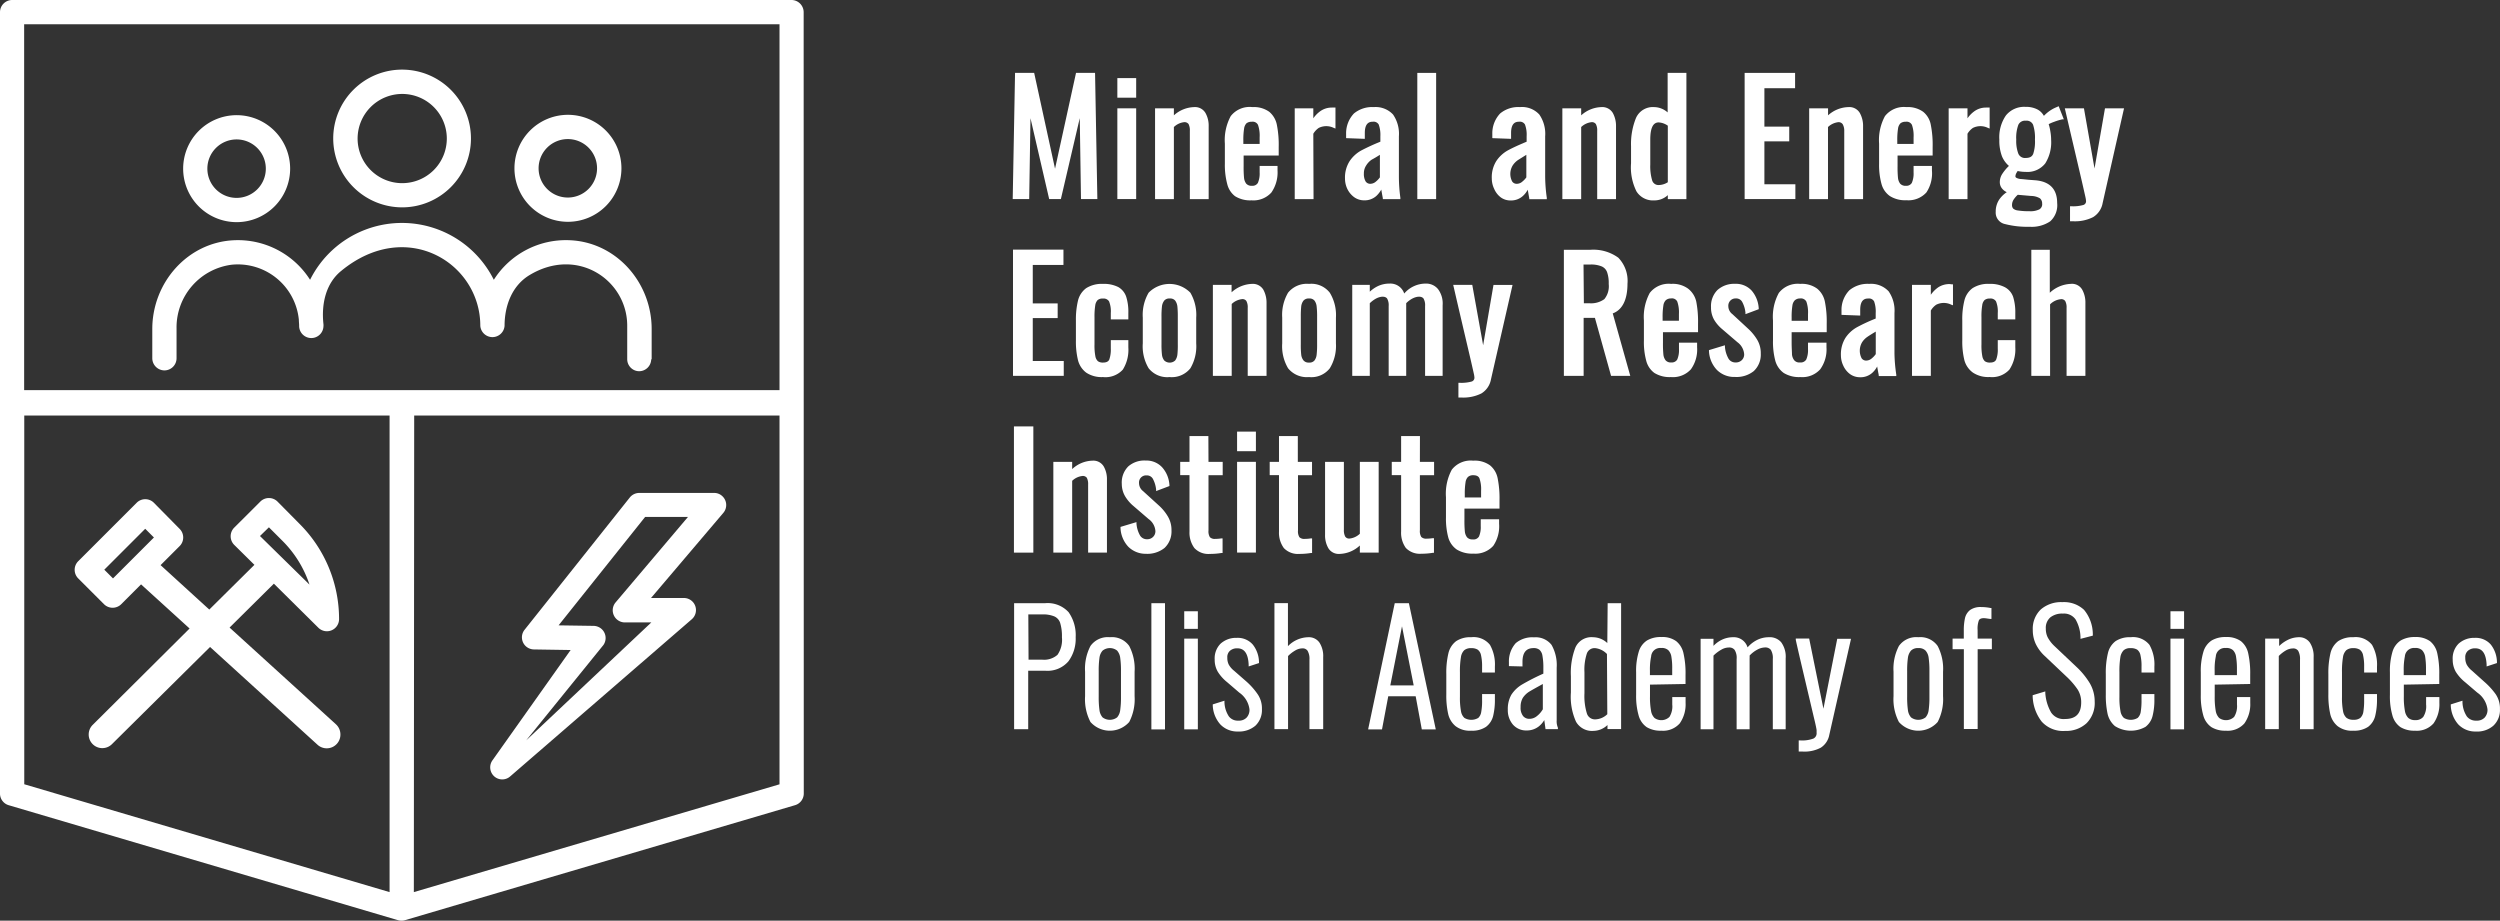 <svg id="Warstwa_1" data-name="Warstwa 1" xmlns="http://www.w3.org/2000/svg" viewBox="0 0 427.64 157.49"><rect x="0" y="0" width="427.64" height="157.49" fill="#333333" stroke="none"/><title>igsmie_logo_en-white</title><path d="M40.47,38a9.15,9.15,0,1,0-9.14-9.16h0A9.15,9.15,0,0,0,40.47,38Zm0-14.15a5,5,0,1,1-5,5,5,5,0,0,1,5-5Z" transform="translate(0)" style="fill:#fff"/><path d="M97.13,37.94A9.15,9.15,0,1,0,88,28.79,9.15,9.15,0,0,0,97.13,37.94Zm0-14.15a5,5,0,1,1-5,5A5,5,0,0,1,97.13,23.79Z" transform="translate(0)" style="fill:#fff"/><path d="M68.79,35.47A11.78,11.78,0,1,0,57,23.68v.05A11.8,11.8,0,0,0,68.79,35.47Zm0-19.4a7.63,7.63,0,1,1-7.62,7.66,7.64,7.64,0,0,1,7.62-7.66Z" transform="translate(0)" style="fill:#fff"/><path d="M84.54,132.8a2.05,2.05,0,0,0,2.74,0l31.05-26.87a2.07,2.07,0,0,0-1.36-3.64h-5.61l12.37-14.56a2.07,2.07,0,0,0-.24-2.92,2,2,0,0,0-1.34-.49h-12.8a2.08,2.08,0,0,0-1.62.78l-18,22.63a2.07,2.07,0,0,0,.33,2.91,2.13,2.13,0,0,0,1.26.45l6.29.1L84.23,130.07A2.07,2.07,0,0,0,84.54,132.8Zm18.68-22.47a2.08,2.08,0,0,0-.52-2.9,2.12,2.12,0,0,0-1.15-.37l-6-.09,14.8-18.54h7.33L105.3,103.05a2.08,2.08,0,0,0,1.59,3.42h4.52L90,126.65Z" transform="translate(0)" style="fill:#fff"/><path d="M57.47,123.9l-18.2-16.55,7.58-7.51,7.62,7.55A2.08,2.08,0,0,0,58,105.92a23,23,0,0,0-6.75-16.3L47.47,85.8a2.08,2.08,0,0,0-2.94,0l-4.44,4.43a2.09,2.09,0,0,0,0,3l3.43,3.39-7.72,7.65-8.33-7.6,3.26-3.26a2.08,2.08,0,0,0,0-2.94L26.32,86a2.08,2.08,0,0,0-2.94,0l-10,10a2.08,2.08,0,0,0,0,2.94l4.42,4.42a2.09,2.09,0,0,0,2.93,0l3.4-3.4,8.3,7.55L15.85,124a2.33,2.33,0,0,0,3.28,3.31h0l16.8-16.64,18.38,16.72a2.34,2.34,0,0,0,3.92-1.7A2.37,2.37,0,0,0,57.47,123.9ZM46,90.2l2.35,2.35A19,19,0,0,1,52.94,100l-8.47-8.31ZM19.33,98.94l-1.49-1.49,7-7,1.49,1.49Z" transform="translate(0)" style="fill:#fff"/><path d="M111.47,61.43V56.27c0-8-6.11-14.88-14.06-15.18a14.6,14.6,0,0,0-12.94,6.77,17.56,17.56,0,0,0-31.43,0,14.64,14.64,0,0,0-12.91-6.77c-8,.3-14.08,7.22-14.08,15.19v5a2.09,2.09,0,0,0,2.07,2.08h0a2.08,2.08,0,0,0,2.08-2.08h0v-5.1a10.81,10.81,0,0,1,9.45-10.9,10.49,10.49,0,0,1,11.47,9.41c0,.35.05.69.05,1a2.08,2.08,0,0,0,4.16.11,1.88,1.88,0,0,0,0-.34c-.38-3.45.39-7,3.07-9.15C69.55,37.18,82.16,45,82.16,55.73a2.08,2.08,0,0,0,4.15,0c0-3.48,1.3-6.89,4.28-8.68,8.2-4.94,16.7.88,16.7,8.66v5.72a2.06,2.06,0,0,0,2,2.07h0a2.07,2.07,0,0,0,2.1-2Z" transform="translate(0)" style="fill:#fff"/><path d="M137.47,2.08A2.09,2.09,0,0,0,135.41,0H2.07A2.09,2.09,0,0,0,0,2.08V135.73a2.07,2.07,0,0,0,1.47,2L68.1,157.41a2.33,2.33,0,0,0,.59.08h0a2.1,2.1,0,0,0,.56-.08L136,137.73a2.08,2.08,0,0,0,1.49-2ZM66.64,152.6,4.15,134.15V71.08H66.64ZM4.13,66.73h0V4.15H133.34V66.73Zm129.21,67.43L70.79,152.6l.06-81.52h62.49Z" transform="translate(0)" style="fill:#fff"/><polygon points="176.27 20.22 179.43 33.89 179.47 34.05 181.47 34.05 184.7 20.21 184.91 34.05 187.71 34.05 187.32 12.68 187.31 12.47 184.06 12.47 180.47 28.86 176.9 12.47 173.63 12.47 173.23 34.05 176.05 34.05 176.27 20.22" style="fill:#fff"/><rect x="191.13" y="18.53" width="3.22" height="15.52" style="fill:#fff"/><rect x="191.13" y="13.36" width="3.22" height="3.35" style="fill:#fff"/><path d="M200.8,21.73a3,3,0,0,1,1.74-.83.85.85,0,0,1,.77.32,2.35,2.35,0,0,1,.22,1.17V34.06h3.22V21.62a4.4,4.4,0,0,0-.55-2.3,2.07,2.07,0,0,0-1.93-1,5.38,5.38,0,0,0-3.47,1.41v-1.2h-3.22V34.06h3.22Z" transform="translate(0)" style="fill:#fff"/><path d="M211.26,33.56a4.87,4.87,0,0,0,2.83.71,4.14,4.14,0,0,0,3.38-1.33,6,6,0,0,0,1.06-3.77v-.79h-3.06v1.13a4,4,0,0,1-.3,1.77,1.06,1.06,0,0,1-1,.5,1.21,1.21,0,0,1-1-.37,2,2,0,0,1-.37-1,19.1,19.1,0,0,1-.07-2v-1.8h6V25.12a17.39,17.39,0,0,0-.31-3.74,3.86,3.86,0,0,0-1.3-2.25,4.5,4.5,0,0,0-2.89-.81,4.09,4.09,0,0,0-3.71,1.55,8.63,8.63,0,0,0-1,4.7V28a12.6,12.6,0,0,0,.4,3.46A3.72,3.72,0,0,0,211.26,33.56Zm4.21-8.94h-2.79V24a12.15,12.15,0,0,1,.13-2,1.62,1.62,0,0,1,.41-.91,1.38,1.38,0,0,1,.9-.26,1,1,0,0,1,1.07.54,5.64,5.64,0,0,1,.28,2.12Z" transform="translate(0)" style="fill:#fff"/><path d="M224.65,22.88a3.18,3.18,0,0,1,.93-1,2.9,2.9,0,0,1,2.57,0l.29.11V18.4h-.66a3.38,3.38,0,0,0-1.85.56,4.87,4.87,0,0,0-1.28,1.28V18.53h-3.18V34.06h3.22Z" transform="translate(0)" style="fill:#fff"/><path d="M232.87,25.73a5.73,5.73,0,0,0-2,1.82,5.21,5.21,0,0,0-.8,3,4.12,4.12,0,0,0,.41,1.79,3.81,3.81,0,0,0,1.16,1.39,2.9,2.9,0,0,0,1.68.54,3,3,0,0,0,2.12-.76,4.42,4.42,0,0,0,.84-1.08c.06.4.15.89.26,1.46v.17h3v-.24a27.11,27.11,0,0,1-.25-3.6v-6.9a5.81,5.81,0,0,0-1-3.73A4.07,4.07,0,0,0,235,18.32a4.88,4.88,0,0,0-3.4,1.09,4.91,4.91,0,0,0-1.34,3.45v.77l3.2.12v-1c0-1.73.79-1.93,1.38-1.93a1,1,0,0,1,1,.49,5.22,5.22,0,0,1,.28,2v.93A35.1,35.1,0,0,0,232.87,25.73Zm3.17.75v3.86a3.87,3.87,0,0,1-.68.72,1.49,1.49,0,0,1-.94.38.94.94,0,0,1-.82-.41,2.49,2.49,0,0,1-.3-1.34,2.41,2.41,0,0,1,.39-1.38,3.24,3.24,0,0,1,.95-1c.32-.17.83-.46,1.4-.83Z" transform="translate(0)" style="fill:#fff"/><rect x="242.44" y="12.47" width="3.22" height="21.59" style="fill:#fff"/><path d="M264.31,30.22v-6.9a5.81,5.81,0,0,0-1-3.73A4,4,0,0,0,260,18.32a4.84,4.84,0,0,0-3.39,1.09,4.91,4.91,0,0,0-1.34,3.45v.77l3.21.12v-1c0-1.73.78-1.93,1.38-1.93a1,1,0,0,1,1,.49,5,5,0,0,1,.28,2v.93c-1.35.56-2.41,1.05-3.17,1.46a5.73,5.73,0,0,0-2,1.82,5.21,5.21,0,0,0-.79,3,4.12,4.12,0,0,0,.41,1.79,3.57,3.57,0,0,0,1.11,1.44,2.76,2.76,0,0,0,1.68.54,3,3,0,0,0,2.11-.76,3.84,3.84,0,0,0,.84-1.08c.07.4.15.89.26,1.46v.17h3v-.24A27.14,27.14,0,0,1,264.31,30.22Zm-4.61-2.87,1.39-.87v3.86a3.57,3.57,0,0,1-.68.72,1.43,1.43,0,0,1-.94.38.91.91,0,0,1-.81-.41,2.79,2.79,0,0,1,.09-2.72A3.34,3.34,0,0,1,259.7,27.35Z" transform="translate(0)" style="fill:#fff"/><path d="M270.47,21.73a3.05,3.05,0,0,1,1.75-.83.81.81,0,0,1,.76.32,2.26,2.26,0,0,1,.23,1.17V34.06h3.22V21.62a4.6,4.6,0,0,0-.55-2.3,2.09,2.09,0,0,0-1.94-1,5.38,5.38,0,0,0-3.47,1.41v-1.2h-3.22V34.06h3.22Z" transform="translate(0)" style="fill:#fff"/><path d="M285.29,33.38v.68h3.18V12.47h-3.21v6.76a3.55,3.55,0,0,0-2.3-.91,3.15,3.15,0,0,0-3.11,1.85A11.83,11.83,0,0,0,279,25v2.93a9.19,9.19,0,0,0,.93,4.81,3.32,3.32,0,0,0,3,1.54A3.37,3.37,0,0,0,285.29,33.38Zm0-2.21a2.93,2.93,0,0,1-1.52.48,1.12,1.12,0,0,1-1.16-.8,8.51,8.51,0,0,1-.32-2.7V23.89c0-2,.48-2.95,1.43-2.95a3,3,0,0,1,1.57.56Z" transform="translate(0)" style="fill:#fff"/><polygon points="307.11 31.52 301.81 31.52 301.81 24.18 306.06 24.18 306.06 21.66 301.81 21.66 301.81 15.09 307.06 15.09 307.06 12.47 298.43 12.47 298.43 34.05 307.11 34.05 307.11 31.52" style="fill:#fff"/><path d="M315.21,21.26a2.26,2.26,0,0,1,.26,1.17V34.06h3.22V21.62a4.51,4.51,0,0,0-.56-2.3,2.07,2.07,0,0,0-1.93-1,5.36,5.36,0,0,0-3.5,1.41v-1.2h-3.23V34.06h3.22V21.73a3.05,3.05,0,0,1,1.75-.83A.84.84,0,0,1,315.21,21.26Z" transform="translate(0)" style="fill:#fff"/><path d="M330.47,29.17v-.79h-3.14v1.13a4,4,0,0,1-.3,1.77,1.06,1.06,0,0,1-1,.5,1.21,1.21,0,0,1-1-.37,2,2,0,0,1-.37-1,19.1,19.1,0,0,1-.07-2v-1.8h6V25.12a17.39,17.39,0,0,0-.31-3.74,3.73,3.73,0,0,0-1.3-2.25,4.5,4.5,0,0,0-2.89-.81,4.1,4.1,0,0,0-3.66,1.55,8.63,8.63,0,0,0-1,4.7V28a12.24,12.24,0,0,0,.41,3.46,3.69,3.69,0,0,0,1.44,2.08,4.87,4.87,0,0,0,2.83.71,4.14,4.14,0,0,0,3.41-1.33A5.88,5.88,0,0,0,330.47,29.17Zm-3.14-4.55h-2.79V24a12.15,12.15,0,0,1,.13-2,1.57,1.57,0,0,1,.42-.91,1.35,1.35,0,0,1,.89-.26,1,1,0,0,1,1.07.54,5.64,5.64,0,0,1,.28,2.12Z" transform="translate(0)" style="fill:#fff"/><path d="M336.55,22.88a3.18,3.18,0,0,1,.93-1,2.9,2.9,0,0,1,2.57,0l.29.11V18.4h-.66a3.38,3.38,0,0,0-1.85.56,4.87,4.87,0,0,0-1.28,1.28V18.53h-3.22V34.06h3.22Z" transform="translate(0)" style="fill:#fff"/><path d="M351.89,34.73c0-2.36-1.24-3.67-3.7-3.89L347,30.75l-1.19-.12a2,2,0,0,1-.87-.2c-.17-.09-.19-.19-.19-.27a1.28,1.28,0,0,1,.19-.6l.19-.31a6,6,0,0,0,1.34.15,3.87,3.87,0,0,0,3.39-1.46,6.8,6.8,0,0,0,1-4,8.46,8.46,0,0,0-.14-1.5,8,8,0,0,0-.28-1.2,6.36,6.36,0,0,1,.93-.4,10.09,10.09,0,0,1,1.42-.43h.24l-.88-2.24-.62.27a6.13,6.13,0,0,0-1.31.82,6.32,6.32,0,0,0-.6.56,2.72,2.72,0,0,0-1.09-1.09,4.22,4.22,0,0,0-2.06-.45,4,4,0,0,0-3.34,1.46A6.56,6.56,0,0,0,342,23.88a7.56,7.56,0,0,0,.45,2.86,4.39,4.39,0,0,0,1.19,1.64,7.64,7.64,0,0,0-1.13,1.35,2.59,2.59,0,0,0-.43,1.48,1.7,1.7,0,0,0,.43,1.1,2.21,2.21,0,0,0,.76.56,4.84,4.84,0,0,0-1.24,1.19,3.69,3.69,0,0,0-.65,2.16,2,2,0,0,0,1.6,2.11,15.25,15.25,0,0,0,4.2.46,5.64,5.64,0,0,0,3.52-.93A3.71,3.71,0,0,0,351.89,34.73Zm-2.57.08a1,1,0,0,1-.47,1,3.41,3.41,0,0,1-1.69.32,12.15,12.15,0,0,1-2-.13,1.49,1.49,0,0,1-.8-.33.89.89,0,0,1-.19-.61,1.71,1.71,0,0,1,.33-1,4.16,4.16,0,0,1,.65-.74l2.29.2a3,3,0,0,1,1.51.41,1.13,1.13,0,0,1,.37.91Zm-1.55-8.45c-.19.45-.6.66-1.27.66a1.22,1.22,0,0,1-1.25-.73,6.12,6.12,0,0,1-.36-2.4,6.45,6.45,0,0,1,.36-2.54,1.25,1.25,0,0,1,1.28-.7,1.19,1.19,0,0,1,1.24.69,7.1,7.1,0,0,1,.32,2.55,6.63,6.63,0,0,1-.32,2.5Z" transform="translate(0)" style="fill:#fff"/><path d="M360.07,18.53l-1.79,10.29-1.81-10.29H353.2l.06.26c1.16,5,2.18,9.3,3,12.86l.47,2.08a4.49,4.49,0,0,1,.1.64.66.66,0,0,1-.45.69,6.36,6.36,0,0,1-2.08.22h-.21v2.57h.55a6.88,6.88,0,0,0,3.4-.71,3.54,3.54,0,0,0,1.63-2.41l3.6-15.94.06-.26Z" transform="translate(0)" style="fill:#fff"/><polygon points="181.96 61.75 176.66 61.75 176.66 54.41 180.92 54.41 180.92 51.9 176.66 51.9 176.66 45.32 181.91 45.32 181.91 42.7 173.28 42.7 173.28 64.29 181.96 64.29 181.96 61.75" style="fill:#fff"/><path d="M184.4,51.41a13.89,13.89,0,0,0-.36,3.4v3.47a13.41,13.41,0,0,0,.36,3.34,3.84,3.84,0,0,0,1.4,2.12h0a4.78,4.78,0,0,0,2.87.76,4,4,0,0,0,3.4-1.28,6.39,6.39,0,0,0,.94-3.79V58.18h-3v1.44a5.19,5.19,0,0,1-.26,1.88c-.16.35-.51.52-1.07.52a1.41,1.41,0,0,1-.87-.23,1.49,1.49,0,0,1-.44-.85,9.58,9.58,0,0,1-.15-2V54.23a12.15,12.15,0,0,1,.13-2,1.59,1.59,0,0,1,.41-.9,1.28,1.28,0,0,1,.9-.26,1.1,1.1,0,0,1,1.05.48,4.56,4.56,0,0,1,.3,2v1.08h3v-1.1a8.53,8.53,0,0,0-.36-2.75,3,3,0,0,0-1.35-1.67,5.44,5.44,0,0,0-2.63-.55,5,5,0,0,0-2.87.73A3.75,3.75,0,0,0,184.4,51.41Z" transform="translate(0)" style="fill:#fff"/><path d="M200.06,64.5A4.07,4.07,0,0,0,203.62,63a7.39,7.39,0,0,0,1-4.26V54.34a7.51,7.51,0,0,0-1-4.27,5,5,0,0,0-7.07-.07l-.07.07a7.51,7.51,0,0,0-1,4.27v4.39a7.32,7.32,0,0,0,1,4.26A4.05,4.05,0,0,0,200.06,64.5Zm1.41-5.59a14.63,14.63,0,0,1-.07,1.75,2.11,2.11,0,0,1-.38,1,1.37,1.37,0,0,1-1.87,0,1.93,1.93,0,0,1-.39-1,14.64,14.64,0,0,1-.08-1.75V54.18a14.71,14.71,0,0,1,.08-1.76,2,2,0,0,1,.39-1,1.12,1.12,0,0,1,.94-.36,1.09,1.09,0,0,1,.93.36,2.11,2.11,0,0,1,.38,1,17.15,17.15,0,0,1,.07,1.76Z" transform="translate(0)" style="fill:#fff"/><path d="M214.15,48.56A5.44,5.44,0,0,0,210.67,50V48.73h-3.2V64.3h3.22V52a3.05,3.05,0,0,1,1.75-.83.8.8,0,0,1,.76.32,2.26,2.26,0,0,1,.23,1.17V64.3h3.22V51.86a4.66,4.66,0,0,0-.55-2.31A2.1,2.1,0,0,0,214.15,48.56Z" transform="translate(0)" style="fill:#fff"/><path d="M223.92,64.5A4,4,0,0,0,227.47,63a7.34,7.34,0,0,0,1.05-4.26V54.34a7.35,7.35,0,0,0-1.05-4.27,4,4,0,0,0-3.55-1.51,4.13,4.13,0,0,0-3.59,1.51,7.51,7.51,0,0,0-1,4.27v4.39a7.39,7.39,0,0,0,1,4.26A4.13,4.13,0,0,0,223.92,64.5Zm1.38-5.59a14.64,14.64,0,0,1-.08,1.75,2,2,0,0,1-.37,1,1.09,1.09,0,0,1-.93.36,1.13,1.13,0,0,1-.95-.37,1.93,1.93,0,0,1-.39-1,14.63,14.63,0,0,1-.07-1.75V54.18a17.15,17.15,0,0,1,.07-1.76,2,2,0,0,1,.39-1,1.16,1.16,0,0,1,.95-.36,1.09,1.09,0,0,1,.93.36,2,2,0,0,1,.37,1,14.71,14.71,0,0,1,.08,1.76Z" transform="translate(0)" style="fill:#fff"/><path d="M243.88,48.51a4.83,4.83,0,0,0-3.68,1.7,2.49,2.49,0,0,0-2.54-1.7,4.61,4.61,0,0,0-2,.45,5.45,5.45,0,0,0-1.35.94V48.73h-3V64.3h3V51.87a4.83,4.83,0,0,1,1.09-.81c.74-.38,1.52-.44,1.87,0a2.3,2.3,0,0,1,.27,1.29V64.3h3V51.86a4.4,4.4,0,0,1,1.07-.8c.75-.38,1.53-.44,1.89,0a2.3,2.3,0,0,1,.27,1.29V64.3h3V52.22a4.1,4.1,0,0,0-.79-2.77A2.61,2.61,0,0,0,243.88,48.51Z" transform="translate(0)" style="fill:#fff"/><path d="M253.7,59.06l-1.86-10.33h-3.26l.06.26c1.15,5,2.17,9.3,3,12.86l.47,2.08a4.49,4.49,0,0,1,.1.64.68.68,0,0,1-.46.69,6.64,6.64,0,0,1-2.08.22h-.2V68H250a6.89,6.89,0,0,0,3.4-.7,3.55,3.55,0,0,0,1.64-2.41L258.67,49l.06-.26h-3.26Z" transform="translate(0)" style="fill:#fff"/><path d="M278.39,48.54a5.71,5.71,0,0,0-1.57-4.46A7.27,7.27,0,0,0,272,42.73h-4.49V64.3h3.38V54.37h1.93l2.72,9.77.05.16h3.28l-3-10.69C277.53,53,278.39,51.24,278.39,48.54Zm-7.52-3.29H272a4.71,4.71,0,0,1,2,.33,1.72,1.72,0,0,1,.91,1,5.66,5.66,0,0,1,.27,2,3.47,3.47,0,0,1-.75,2.59,3.85,3.85,0,0,1-2.59.7h-.91Z" transform="translate(0)" style="fill:#fff"/><path d="M288.75,49.37a4.44,4.44,0,0,0-2.89-.81,4.1,4.1,0,0,0-3.66,1.55,8.63,8.63,0,0,0-1,4.7v3.45a12.23,12.23,0,0,0,.4,3.46A3.72,3.72,0,0,0,283,63.8a4.94,4.94,0,0,0,2.83.7,4.14,4.14,0,0,0,3.41-1.33,5.79,5.79,0,0,0,1.06-3.76v-.79H287.2v1.11a4,4,0,0,1-.3,1.77,1.07,1.07,0,0,1-1,.5,1.17,1.17,0,0,1-1-.38,2,2,0,0,1-.37-1,19.1,19.1,0,0,1-.07-2v-1.8h6V55.36a18.14,18.14,0,0,0-.3-3.75A3.86,3.86,0,0,0,288.75,49.37Zm-2.91,1.68a1,1,0,0,1,1.07.54,5.64,5.64,0,0,1,.28,2.12v1.15H284.4v-.6a12.15,12.15,0,0,1,.13-2,1.57,1.57,0,0,1,.42-.91A1.32,1.32,0,0,1,285.84,51.05Z" transform="translate(0)" style="fill:#fff"/><path d="M299,56.2l-2.67-2.47a1.72,1.72,0,0,1-.69-1.36,1.25,1.25,0,0,1,.34-.94,1.2,1.2,0,0,1,.94-.38,1.16,1.16,0,0,1,1.08.57,4.91,4.91,0,0,1,.57,1.86v.26l2.27-.85v-.16a5.12,5.12,0,0,0-1.19-3,3.64,3.64,0,0,0-2.86-1.18,4.28,4.28,0,0,0-3,1.05,3.9,3.9,0,0,0-1.11,2.95,4.18,4.18,0,0,0,.52,2.13,6.32,6.32,0,0,0,1.41,1.64l2.59,2.22a2.79,2.79,0,0,1,1.15,2.06,1.34,1.34,0,0,1-.4,1,1.44,1.44,0,0,1-1.06.4,1.37,1.37,0,0,1-1.2-.62,4.85,4.85,0,0,1-.63-2.07v-.25l-2.73.83v.17a5,5,0,0,0,1.35,3.21,4.19,4.19,0,0,0,3.12,1.21,4.7,4.7,0,0,0,3.19-1,3.84,3.84,0,0,0,1.2-3,4.43,4.43,0,0,0-.61-2.36A8.56,8.56,0,0,0,299,56.2Z" transform="translate(0)" style="fill:#fff"/><path d="M310.83,49.37a4.44,4.44,0,0,0-2.89-.81,4.1,4.1,0,0,0-3.66,1.55,8.45,8.45,0,0,0-1,4.7v3.45a12.6,12.6,0,0,0,.4,3.46,3.82,3.82,0,0,0,1.44,2.08,5,5,0,0,0,2.84.7,4.11,4.11,0,0,0,3.4-1.33,5.8,5.8,0,0,0,1.07-3.76v-.79h-3.16v1.11a4,4,0,0,1-.3,1.77,1.1,1.1,0,0,1-1.06.5,1.14,1.14,0,0,1-1-.38,1.92,1.92,0,0,1-.38-1c0-.44-.06-1.12-.06-2v-1.8h6V55.36a17.48,17.48,0,0,0-.31-3.75A3.85,3.85,0,0,0,310.83,49.37Zm-2.92,1.68a1.06,1.06,0,0,1,1.08.54,5.57,5.57,0,0,1,.28,2.14v1.15h-2.8v-.6a12.15,12.15,0,0,1,.13-2,1.56,1.56,0,0,1,.41-.91,1.34,1.34,0,0,1,.9-.32Z" transform="translate(0)" style="fill:#fff"/><path d="M324.06,60.45v-6.9a5.78,5.78,0,0,0-1-3.72,4.11,4.11,0,0,0-3.32-1.27,4.89,4.89,0,0,0-3.39,1.09A4.82,4.82,0,0,0,315,53.1v.76l3.2.12V53c0-1.74.79-1.94,1.38-1.94a1,1,0,0,1,1,.5,5.21,5.21,0,0,1,.27,2v.93a30.14,30.14,0,0,0-3.16,1.46,5.73,5.73,0,0,0-2,1.82,5.28,5.28,0,0,0-.79,3,4.12,4.12,0,0,0,.41,1.79A3.65,3.65,0,0,0,316.47,64a2.89,2.89,0,0,0,1.68.53,3,3,0,0,0,2.12-.76,3.8,3.8,0,0,0,.83-1.08c.07.41.16.9.27,1.46v.18h3v-.24A27.33,27.33,0,0,1,324.06,60.45Zm-4.59-2.86c.32-.22.79-.51,1.39-.87v3.85a3.37,3.37,0,0,1-.68.73,1.46,1.46,0,0,1-.93.38.91.91,0,0,1-.82-.42,2.84,2.84,0,0,1,.09-2.71A3.34,3.34,0,0,1,319.47,57.59Z" transform="translate(0)" style="fill:#fff"/><path d="M333.41,48.59a3.54,3.54,0,0,0-1.85.55,5.19,5.19,0,0,0-1.28,1.28V48.73h-3.22V64.3h3.22V53.12a3.07,3.07,0,0,1,.93-1,2.9,2.9,0,0,1,2.57,0l.29.1V48.64h-.19A3.75,3.75,0,0,0,333.41,48.59Z" transform="translate(0)" style="fill:#fff"/><path d="M342.91,49.11a5.38,5.38,0,0,0-2.62-.55,4.92,4.92,0,0,0-2.87.73,3.7,3.7,0,0,0-1.4,2.12,13,13,0,0,0-.36,3.4v3.47a13.41,13.41,0,0,0,.36,3.34,3.86,3.86,0,0,0,1.45,2.11,4.71,4.71,0,0,0,2.87.76,4,4,0,0,0,3.39-1.28,6.26,6.26,0,0,0,1-3.79V58.18h-3v1.44a4.8,4.8,0,0,1-.27,1.88c-.16.35-.5.52-1.06.52a1.44,1.44,0,0,1-.88-.23,1.54,1.54,0,0,1-.43-.85,9.58,9.58,0,0,1-.15-2V54.23a11.14,11.14,0,0,1,.13-2,1.52,1.52,0,0,1,.4-.9,1.33,1.33,0,0,1,.9-.26,1.08,1.08,0,0,1,1.06.48,4.56,4.56,0,0,1,.3,2v1.08h3v-1.1a8.82,8.82,0,0,0-.37-2.75A3,3,0,0,0,342.91,49.11Z" transform="translate(0)" style="fill:#fff"/><path d="M354.21,48.56a5.56,5.56,0,0,0-3.58,1.52V42.73h-3.16V64.3h3.21V52.06a3,3,0,0,1,1.83-.88.8.8,0,0,1,.76.32,2.26,2.26,0,0,1,.23,1.17V64.3h3.22V51.86a4.51,4.51,0,0,0-.54-2.3A2,2,0,0,0,354.21,48.56Z" transform="translate(0)" style="fill:#fff"/><rect x="173.44" y="72.94" width="3.32" height="21.59" style="fill:#fff"/><path d="M186.87,78.8a5.29,5.29,0,0,0-3.47,1.44V79h-3.22V94.53h3.22V82.25a3,3,0,0,1,1.74-.83.85.85,0,0,1,.77.31,2.35,2.35,0,0,1,.22,1.17V94.53h3.22V82.09a4.4,4.4,0,0,0-.55-2.3A2.07,2.07,0,0,0,186.87,78.8Z" transform="translate(0)" style="fill:#fff"/><path d="M198.19,86.43,195.52,84a1.73,1.73,0,0,1-.68-1.36,1.21,1.21,0,0,1,1.09-1.32h.19a1.17,1.17,0,0,1,1.07.56,4.9,4.9,0,0,1,.57,1.87V84l2.28-.86V83a5,5,0,0,0-1.19-3A3.64,3.64,0,0,0,196,78.78a4.17,4.17,0,0,0-3,1,3.89,3.89,0,0,0-1.11,3,4.16,4.16,0,0,0,.59,2.15,6.56,6.56,0,0,0,1.42,1.64l2.58,2.22a2.75,2.75,0,0,1,1.16,2.06,1.34,1.34,0,0,1-.41,1,1.39,1.39,0,0,1-1,.39,1.36,1.36,0,0,1-1.2-.61,4.85,4.85,0,0,1-.63-2.07v-.25l-2.73.82v.18A5,5,0,0,0,193,93.52a4.19,4.19,0,0,0,3,1.21,4.69,4.69,0,0,0,3.2-1,3.88,3.88,0,0,0,1.19-3,4.5,4.5,0,0,0-.6-2.35A7.94,7.94,0,0,0,198.19,86.43Z" transform="translate(0)" style="fill:#fff"/><path d="M206.7,74.59h-3.23V79h-1.59v2.28h1.59v9.64a4.42,4.42,0,0,0,.84,2.83,3.26,3.26,0,0,0,2.64,1,12.17,12.17,0,0,0,2-.16h.18V92.1h-.24a6.74,6.74,0,0,1-1,.08,1.17,1.17,0,0,1-.93-.29,1.92,1.92,0,0,1-.24-1.15V81.29h2.43V79h-2.43Z" transform="translate(0)" style="fill:#fff"/><rect x="211.61" y="73.83" width="3.22" height="3.35" style="fill:#fff"/><rect x="211.61" y="79" width="3.22" height="15.52" style="fill:#fff"/><path d="M222,74.59h-3.22V79h-1.59v2.28h1.59v9.64a4.47,4.47,0,0,0,.83,2.83,3.32,3.32,0,0,0,2.65,1,12.17,12.17,0,0,0,2-.16h.18V92.1h-.24a6.74,6.74,0,0,1-1,.08,1.17,1.17,0,0,1-.93-.29,1.92,1.92,0,0,1-.24-1.15V81.29h2.4V79H222Z" transform="translate(0)" style="fill:#fff"/><path d="M232.61,91.3a3,3,0,0,1-1.74.82.8.8,0,0,1-.76-.33,2.29,2.29,0,0,1-.23-1.18V79h-3.22V91.45a4.4,4.4,0,0,0,.55,2.3,2.07,2.07,0,0,0,1.93,1,5.29,5.29,0,0,0,3.47-1.44v1.22h3.22V79h-3.22Z" transform="translate(0)" style="fill:#fff"/><path d="M242.89,74.59h-3.22V79h-1.6v2.28h1.6v9.64a4.44,4.44,0,0,0,.8,2.8,3.3,3.3,0,0,0,2.64,1,12.17,12.17,0,0,0,2-.16h.18v-2.5h-.24a6.74,6.74,0,0,1-1,.08,1.17,1.17,0,0,1-.93-.29,1.92,1.92,0,0,1-.24-1.15V81.29h2.43V79h-2.43Z" transform="translate(0)" style="fill:#fff"/><path d="M254.89,79.61A4.44,4.44,0,0,0,252,78.8a4.1,4.1,0,0,0-3.66,1.54,8.66,8.66,0,0,0-1,4.71V88.5a12.57,12.57,0,0,0,.4,3.45A3.76,3.76,0,0,0,249.19,94a5,5,0,0,0,2.83.7,4.14,4.14,0,0,0,3.41-1.33,5.94,5.94,0,0,0,1-3.77v-.78h-3.14V90a4,4,0,0,1-.3,1.77,1.06,1.06,0,0,1-1.05.5,1.21,1.21,0,0,1-1-.37,2,2,0,0,1-.37-1,19.1,19.1,0,0,1-.07-2V87h6V85.6a17.48,17.48,0,0,0-.31-3.75A3.81,3.81,0,0,0,254.89,79.61ZM252,81.29c.56,0,.91.17,1.07.54a5.64,5.64,0,0,1,.28,2.12V85.1h-2.79v-.6a12.15,12.15,0,0,1,.13-2,1.62,1.62,0,0,1,.41-.91A1.28,1.28,0,0,1,252,81.29Z" transform="translate(0)" style="fill:#fff"/><path d="M178.77,103.18h-5.3v21.55h2.41v-10h2.89a4.71,4.71,0,0,0,4-1.62A6.5,6.5,0,0,0,184,109a6.8,6.8,0,0,0-1.21-4.28A4.86,4.86,0,0,0,178.77,103.18Zm-2.87,1.92h2.35a5,5,0,0,1,2.1.34,1.85,1.85,0,0,1,1,1.12,7.81,7.81,0,0,1,.3,2.45,4.5,4.5,0,0,1-.76,3,3.46,3.46,0,0,1-2.63.83h-2.32Z" transform="translate(0)" style="fill:#fff"/><path d="M189.85,109a3.63,3.63,0,0,0-3.32,1.5,8.42,8.42,0,0,0-.92,4.41v4.18a8.42,8.42,0,0,0,.92,4.41,4.43,4.43,0,0,0,6.25.38,4.54,4.54,0,0,0,.38-.38,8.42,8.42,0,0,0,.92-4.41v-4.18a8.42,8.42,0,0,0-.92-4.41A3.61,3.61,0,0,0,189.85,109Zm-1.91,5.8a15.85,15.85,0,0,1,.13-2.28,2.25,2.25,0,0,1,.54-1.23,2,2,0,0,1,2.48,0,2.35,2.35,0,0,1,.53,1.24,15.63,15.63,0,0,1,.13,2.27v4.39a15.63,15.63,0,0,1-.13,2.27,2.33,2.33,0,0,1-.53,1.25h0a2.06,2.06,0,0,1-2.49,0,2.35,2.35,0,0,1-.53-1.24,15.85,15.85,0,0,1-.13-2.28Z" transform="translate(0)" style="fill:#fff"/><rect x="196.95" y="103.18" width="2.33" height="21.59" style="fill:#fff"/><rect x="202.57" y="109.24" width="2.33" height="15.52" style="fill:#fff"/><rect x="202.57" y="104.56" width="2.33" height="3.01" style="fill:#fff"/><path d="M213.24,116.61l-2.15-1.88a3.56,3.56,0,0,1-.91-1.06,2.57,2.57,0,0,1-.24-1.16,1.44,1.44,0,0,1,.44-1.18,1.81,1.81,0,0,1,1.28-.43c1.2,0,1.84.91,1.93,2.78V114l1.77-.58v-.16a5,5,0,0,0-1.06-3,3.41,3.41,0,0,0-2.74-1.15,3.94,3.94,0,0,0-2.78,1,3.56,3.56,0,0,0-1,2.72,4,4,0,0,0,.54,2.09,7.15,7.15,0,0,0,1.6,1.78l2.06,1.77a4.1,4.1,0,0,1,1.75,2.87,1.94,1.94,0,0,1-.5,1.42,1.81,1.81,0,0,1-1.4.51,1.91,1.91,0,0,1-1.62-.72,4.65,4.65,0,0,1-.76-2.43v-.26l-2,.63v.17a5.18,5.18,0,0,0,1.3,3.26,4,4,0,0,0,3,1.21,4.32,4.32,0,0,0,3-1,3.69,3.69,0,0,0,1.11-2.84,4.28,4.28,0,0,0-.69-2.48A11.93,11.93,0,0,0,213.24,116.61Z" transform="translate(0)" style="fill:#fff"/><path d="M223.79,109a5,5,0,0,0-3.48,1.53v-7.36H218v21.55h2.33v-12.5a5.78,5.78,0,0,1,1.21-.94,2.42,2.42,0,0,1,1.22-.37,1,1,0,0,1,.91.41,2.75,2.75,0,0,1,.32,1.52v11.88h2.35v-12.3a4.24,4.24,0,0,0-.64-2.5A2.2,2.2,0,0,0,223.79,109Z" transform="translate(0)" style="fill:#fff"/><path d="M238.58,103.18l-4.5,21.33-.05.26h2.37l1.07-5.67h4.69l1.05,5.67h2.39L241,103.18Zm3.24,14.06h-4l2-10.11Z" transform="translate(0)" style="fill:#fff"/><path d="M251.66,109a4.39,4.39,0,0,0-2.59.68,3.67,3.67,0,0,0-1.31,2.06,14.21,14.21,0,0,0-.36,3.56v3.53a14.21,14.21,0,0,0,.31,3.25,3.81,3.81,0,0,0,1.26,2.12,4,4,0,0,0,2.69.79,4.19,4.19,0,0,0,2.53-.66,3.31,3.31,0,0,0,1.22-1.86,11.49,11.49,0,0,0,.3-2.86v-.89h-2.19v1a10.35,10.35,0,0,1-.15,2.08,1.74,1.74,0,0,1-.5,1,2.31,2.31,0,0,1-2.38,0,2,2,0,0,1-.58-1.16,12.17,12.17,0,0,1-.18-2.41V115a14.74,14.74,0,0,1,.17-2.57,2.09,2.09,0,0,1,.56-1.2,1.78,1.78,0,0,1,1.2-.36,2,2,0,0,1,1.11.26,1.54,1.54,0,0,1,.56.91,8.43,8.43,0,0,1,.19,2v1h2.19v-1a6.83,6.83,0,0,0-.84-3.73A3.59,3.59,0,0,0,251.66,109Z" transform="translate(0)" style="fill:#fff"/><path d="M266.28,123.22v-9a7,7,0,0,0-.88-3.91,3.44,3.44,0,0,0-3-1.29,4.4,4.4,0,0,0-3.13,1,4.66,4.66,0,0,0-1.16,3.25v.67l2.32.06v-.77c0-1.59.62-2.37,1.9-2.37a1.55,1.55,0,0,1,1,.29,1.7,1.7,0,0,1,.51,1,11.07,11.07,0,0,1,.16,2.15v.93a37.1,37.1,0,0,0-3.61,1.84,5.59,5.59,0,0,0-1.87,1.78,4.93,4.93,0,0,0-.6,2.55,3.76,3.76,0,0,0,.88,2.55,3,3,0,0,0,2.36,1,3.28,3.28,0,0,0,2.08-.71,3.93,3.93,0,0,0,.92-1.07l.21,1.55h2.12v-.24A2.73,2.73,0,0,1,266.28,123.22Zm-2.37-6.2v4.3a3.94,3.94,0,0,1-1,1.16,2,2,0,0,1-1.29.48,1.36,1.36,0,0,1-1.08-.47,2.28,2.28,0,0,1-.43-1.54,3,3,0,0,1,.38-1.58,3.65,3.65,0,0,1,1.11-1.07C262.1,118,262.86,117.58,263.91,117Z" transform="translate(0)" style="fill:#fff"/><path d="M274.94,110a3.62,3.62,0,0,0-2.45-1,3,3,0,0,0-3,1.74,12,12,0,0,0-.78,4.92v2.8a10.37,10.37,0,0,0,.88,5,3.15,3.15,0,0,0,3,1.56,3.54,3.54,0,0,0,2.38-1v.69h2.33V103.18H275Zm0,12.17a3.09,3.09,0,0,1-2,.88,1.44,1.44,0,0,1-1.49-1,10.18,10.18,0,0,1-.42-3.47V115a8.9,8.9,0,0,1,.42-3.24,1.39,1.39,0,0,1,1.43-.89,3.28,3.28,0,0,1,2,1Z" transform="translate(0)" style="fill:#fff"/><path d="M288.32,117v-1.57a15.25,15.25,0,0,0-.34-3.63,3.65,3.65,0,0,0-1.25-2.12,4,4,0,0,0-2.54-.71,4.58,4.58,0,0,0-2.45.58,3.45,3.45,0,0,0-1.42,1.93,11.21,11.21,0,0,0-.45,3.55v3.82a12.1,12.1,0,0,0,.43,3.54,3.55,3.55,0,0,0,1.39,2,4.55,4.55,0,0,0,2.47.6,3.81,3.81,0,0,0,3.17-1.25,5.65,5.65,0,0,0,1-3.5v-1h-2.28v1.26a3.4,3.4,0,0,1-.48,2.13,2,2,0,0,1-2.56.18,2.22,2.22,0,0,1-.59-1.23,12.78,12.78,0,0,1-.18-2.47v-2Zm-6.09-2.31a11,11,0,0,1,.21-2.42,1.55,1.55,0,0,1,1.66-1.43h.09a1.63,1.63,0,0,1,1.18.38,2,2,0,0,1,.53,1.12,11.35,11.35,0,0,1,.14,2.1v1.05h-3.81Z" transform="translate(0)" style="fill:#fff"/><path d="M302.56,109a4.53,4.53,0,0,0-2.1.52,5.32,5.32,0,0,0-1.53,1.22,2.45,2.45,0,0,0-2.49-1.74,4.47,4.47,0,0,0-2,.48,5,5,0,0,0-1.34,1v-1.21h-2.2v15.48h2.2v-12.6a6.06,6.06,0,0,1,1.31-1,2.6,2.6,0,0,1,1.3-.39,1.16,1.16,0,0,1,1,.4,2.54,2.54,0,0,1,.35,1.59v12h2.22V112.64a4.17,4.17,0,0,0,0-.5,5,5,0,0,1,1.29-1,2.89,2.89,0,0,1,1.34-.39,1.19,1.19,0,0,1,1,.41,2.72,2.72,0,0,1,.34,1.58v12h2.2V112.64a4.18,4.18,0,0,0-.77-2.78A2.58,2.58,0,0,0,302.56,109Z" transform="translate(0)" style="fill:#fff"/><path d="M311.91,121.23l-2.44-12h-2.29v.22s0,.08.76,3.36q.58,2.46,1.23,5.23c.44,1.85.81,3.43,1.12,4.75l.14.58c.17.72.27,1.23.31,1.5v.46a1,1,0,0,1-.53,1,5.54,5.54,0,0,1-2.32.32h-.21v1.91h.71a5.91,5.91,0,0,0,3.06-.66,3.3,3.3,0,0,0,1.46-2.19l3.66-16.18.05-.26h-2.35Z" transform="translate(0)" style="fill:#fff"/><path d="M328.14,109a3.63,3.63,0,0,0-3.32,1.5,8.42,8.42,0,0,0-.92,4.41v4.18a8.42,8.42,0,0,0,.92,4.41,4.43,4.43,0,0,0,6.25.38,4.54,4.54,0,0,0,.38-.38,8.42,8.42,0,0,0,.92-4.41v-4.18a8.42,8.42,0,0,0-.92-4.41A3.61,3.61,0,0,0,328.14,109Zm-1.91,5.8a15.85,15.85,0,0,1,.13-2.28,2.35,2.35,0,0,1,.53-1.23,1.64,1.64,0,0,1,1.25-.43,1.61,1.61,0,0,1,1.24.43,2.33,2.33,0,0,1,.53,1.25,15.49,15.49,0,0,1,.13,2.26v4.39a15.63,15.63,0,0,1-.13,2.27,2.33,2.33,0,0,1-.53,1.25,2.06,2.06,0,0,1-2.49,0,2.35,2.35,0,0,1-.53-1.24,15.85,15.85,0,0,1-.13-2.28Z" transform="translate(0)" style="fill:#fff"/><path d="M338.28,107.73a4.05,4.05,0,0,1,.22-1.62c.13-.25.41-.37.87-.37a4.07,4.07,0,0,1,.49.05l.56.08h.23V104h-.17a7.63,7.63,0,0,0-1.58-.16,3.06,3.06,0,0,0-1.91.51,2.47,2.47,0,0,0-.87,1.4,9.58,9.58,0,0,0-.2,2.14v1.35H334v1.81h1.93v13.65h2.36V111.05h2.43v-1.81h-2.43Z" transform="translate(0)" style="fill:#fff"/><path d="M355.11,114l-3.73-3.53a5.82,5.82,0,0,1-1.11-1.45,3.29,3.29,0,0,1-.32-1.48,2.35,2.35,0,0,1,.78-1.94,3.25,3.25,0,0,1,2.15-.64,2.4,2.4,0,0,1,2.16,1,6.37,6.37,0,0,1,.84,3.07v.25l2.11-.55v-.17a6.6,6.6,0,0,0-1.5-4.24,5,5,0,0,0-3.7-1.32,5.31,5.31,0,0,0-3.7,1.25,4.57,4.57,0,0,0-1.37,3.51,5.6,5.6,0,0,0,.49,2.35,6.81,6.81,0,0,0,1.51,2.06l3.75,3.55a13,13,0,0,1,1.94,2.25,4.05,4.05,0,0,1,.59,2.17c0,1.92-.91,2.85-2.77,2.85a2.56,2.56,0,0,1-2.37-1.11,7.63,7.63,0,0,1-1-3.35v-.26l-2.16.65v.17a7.44,7.44,0,0,0,1.54,4.34,4.92,4.92,0,0,0,4,1.6,5.15,5.15,0,0,0,3.67-1.31,4.88,4.88,0,0,0,1.4-3.71,6.17,6.17,0,0,0-.85-3.16A13.18,13.18,0,0,0,355.11,114Z" transform="translate(0)" style="fill:#fff"/><path d="M364.47,109a4.4,4.4,0,0,0-2.6.68,3.57,3.57,0,0,0-1.3,2.06,14.21,14.21,0,0,0-.36,3.56v3.53a14.79,14.79,0,0,0,.3,3.25,3.9,3.9,0,0,0,1.26,2.12,5.09,5.09,0,0,0,5.23.13,3.35,3.35,0,0,0,1.21-1.86,11.05,11.05,0,0,0,.31-2.86v-.89h-2.2v1a12.05,12.05,0,0,1-.14,2.08,1.82,1.82,0,0,1-.51,1,2.29,2.29,0,0,1-2.37,0,2,2,0,0,1-.58-1.16,12.17,12.17,0,0,1-.18-2.41V115a14.73,14.73,0,0,1,.16-2.57,2.17,2.17,0,0,1,.57-1.2,1.68,1.68,0,0,1,1.2-.36,2,2,0,0,1,1.11.26,1.52,1.52,0,0,1,.55.91,7.94,7.94,0,0,1,.19,2v1h2.2v-1a6.83,6.83,0,0,0-.84-3.73A3.59,3.59,0,0,0,364.47,109Z" transform="translate(0)" style="fill:#fff"/><rect x="371.27" y="104.56" width="2.33" height="3.01" style="fill:#fff"/><rect x="371.27" y="109.24" width="2.33" height="15.52" style="fill:#fff"/><path d="M384.91,117v-1.57a15.78,15.78,0,0,0-.33-3.63,3.65,3.65,0,0,0-1.25-2.12,4.12,4.12,0,0,0-2.55-.71,4.58,4.58,0,0,0-2.45.58,3.45,3.45,0,0,0-1.42,1.93,11.21,11.21,0,0,0-.45,3.55v3.82a12.1,12.1,0,0,0,.43,3.54,3.57,3.57,0,0,0,1.4,2,4.52,4.52,0,0,0,2.46.6,3.81,3.81,0,0,0,3.17-1.25,5.65,5.65,0,0,0,1-3.5v-1h-2.27v1.26a3.47,3.47,0,0,1-.49,2.13,2,2,0,0,1-2.56.18,2.29,2.29,0,0,1-.59-1.23,13.62,13.62,0,0,1-.17-2.47v-2Zm-6.08-2.31a10.94,10.94,0,0,1,.2-2.42,1.55,1.55,0,0,1,1.66-1.43h.09a1.66,1.66,0,0,1,1.19.38,2,2,0,0,1,.52,1.12,12.29,12.29,0,0,1,.15,2.1v1.05h-3.81Z" transform="translate(0)" style="fill:#fff"/><path d="M393.24,109a4.37,4.37,0,0,0-2,.51,5.66,5.66,0,0,0-1.38,1v-1.27h-2.39v15.48h2.33V112.21a5.72,5.72,0,0,1,1.2-.94,2.46,2.46,0,0,1,1.21-.35,1,1,0,0,1,.91.41,2.86,2.86,0,0,1,.31,1.52v11.88h2.33v-12.3a4.24,4.24,0,0,0-.64-2.5A2.21,2.21,0,0,0,393.24,109Z" transform="translate(0)" style="fill:#fff"/><path d="M402.55,109a4.4,4.4,0,0,0-2.6.68,3.67,3.67,0,0,0-1.31,2.06,14.69,14.69,0,0,0-.36,3.56v3.53a14.8,14.8,0,0,0,.31,3.25,3.81,3.81,0,0,0,1.26,2.12,4,4,0,0,0,2.7.79,4.26,4.26,0,0,0,2.53-.66,3.35,3.35,0,0,0,1.21-1.86,11.5,11.5,0,0,0,.31-2.86v-.89h-2.2v1a12.05,12.05,0,0,1-.14,2.08,1.82,1.82,0,0,1-.51,1,1.77,1.77,0,0,1-1.18.32,1.84,1.84,0,0,1-1.2-.34,2,2,0,0,1-.58-1.16,12.17,12.17,0,0,1-.18-2.41V115a14.74,14.74,0,0,1,.17-2.57,2.09,2.09,0,0,1,.56-1.2,1.82,1.82,0,0,1,1.21-.36,2,2,0,0,1,1.1.26,1.54,1.54,0,0,1,.56.91,8.43,8.43,0,0,1,.19,2v1h2.2v-1a6.84,6.84,0,0,0-.85-3.73A3.57,3.57,0,0,0,402.55,109Z" transform="translate(0)" style="fill:#fff"/><path d="M417.25,117v-1.57a15.78,15.78,0,0,0-.33-3.63,3.65,3.65,0,0,0-1.25-2.12,4.12,4.12,0,0,0-2.55-.71,4.67,4.67,0,0,0-2.45.58,3.45,3.45,0,0,0-1.42,1.93,11.49,11.49,0,0,0-.44,3.55v3.82a11.73,11.73,0,0,0,.43,3.54,3.55,3.55,0,0,0,1.39,2,4.55,4.55,0,0,0,2.47.6,3.81,3.81,0,0,0,3.17-1.25,5.68,5.68,0,0,0,1-3.5v-1H415v1.26a3.34,3.34,0,0,1-.49,2.13,1.67,1.67,0,0,1-1.36.55,1.71,1.71,0,0,1-1.19-.37,2.22,2.22,0,0,1-.59-1.23,12.78,12.78,0,0,1-.18-2.47v-2Zm-6.08-2.31a11.58,11.58,0,0,1,.2-2.42,1.56,1.56,0,0,1,1.68-1.43h.08a1.63,1.63,0,0,1,1.18.38,2.13,2.13,0,0,1,.53,1.12,13.39,13.39,0,0,1,.14,2.1v1.05h-3.81Z" transform="translate(0)" style="fill:#fff"/><path d="M426.89,118.73a12.36,12.36,0,0,0-1.89-2.07l-2.15-1.93a3.56,3.56,0,0,1-.91-1.06,2.57,2.57,0,0,1-.24-1.16,1.44,1.44,0,0,1,.44-1.18,1.81,1.81,0,0,1,1.28-.43c1.2,0,1.83.91,1.93,2.78V114l1.77-.58v-.16a5,5,0,0,0-1.05-3,3.41,3.41,0,0,0-2.74-1.15,3.94,3.94,0,0,0-2.78,1,3.56,3.56,0,0,0-1,2.72,4.14,4.14,0,0,0,.53,2.09,7.15,7.15,0,0,0,1.6,1.78l2.07,1.77a4.1,4.1,0,0,1,1.75,2.87,1.94,1.94,0,0,1-.5,1.42,1.81,1.81,0,0,1-1.4.51,1.93,1.93,0,0,1-1.63-.72,4.69,4.69,0,0,1-.75-2.43v-.26l-2,.63v.17a5.17,5.17,0,0,0,1.29,3.26,4,4,0,0,0,3,1.21,4.21,4.21,0,0,0,3-1,3.66,3.66,0,0,0,1.12-2.84A4.32,4.32,0,0,0,426.89,118.73Z" transform="translate(0)" style="fill:#fff"/></svg>